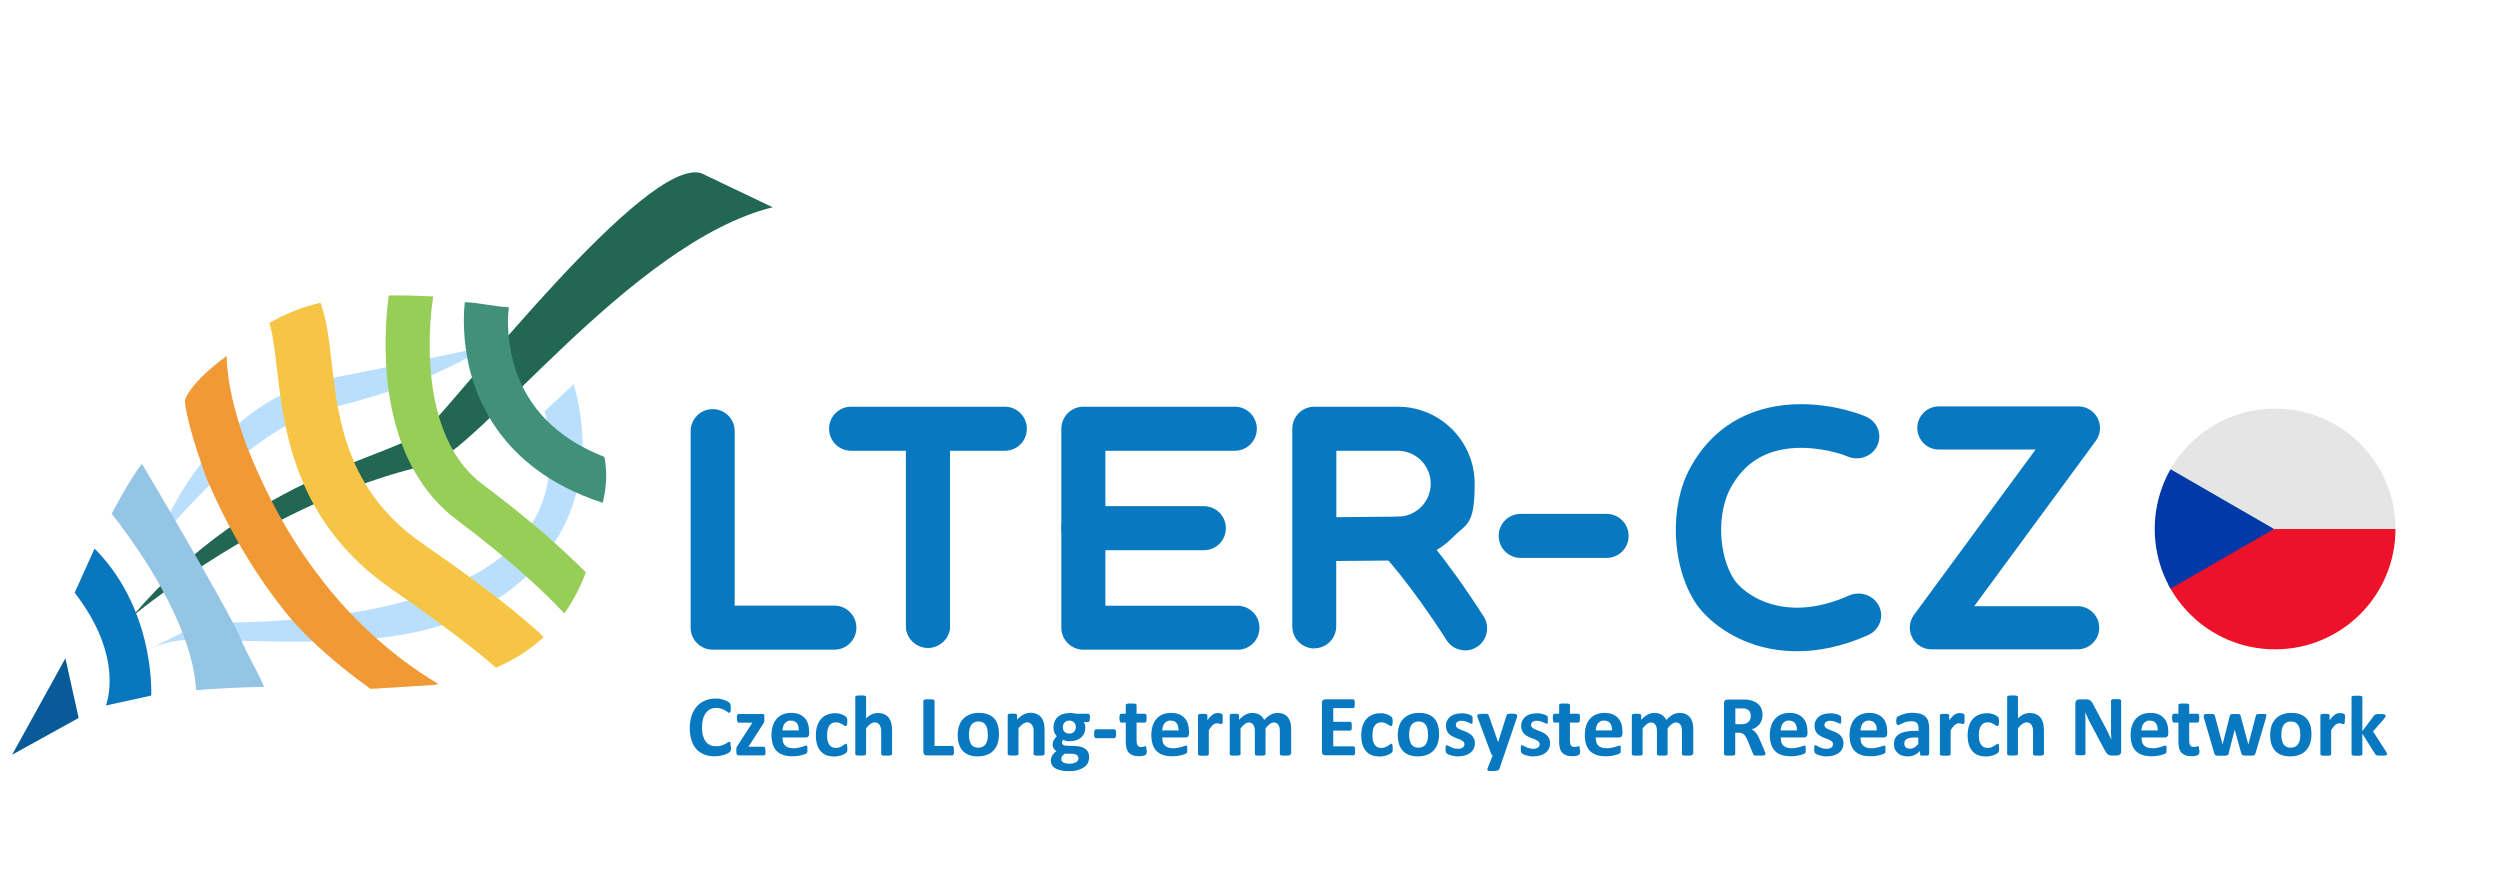<?xml version="1.0" encoding="UTF-8"?>
<svg id="Layer_1" data-name="Layer 1" xmlns="http://www.w3.org/2000/svg" version="1.1" xmlns:xlink="http://www.w3.org/1999/xlink" viewBox="0 0 2270 810">
  <defs>
    <style>
      .cls-1 {
        fill: #0879c0;
      }

      .cls-1, .cls-2, .cls-3, .cls-4, .cls-5, .cls-6, .cls-7, .cls-8, .cls-9, .cls-10, .cls-11, .cls-12, .cls-13, .cls-14 {
        stroke-width: 0px;
      }

      .cls-2 {
        fill: #f7c545;
      }

      .cls-3 {
        fill: none;
      }

      .cls-4 {
        fill: #0139a9;
      }

      .cls-4, .cls-5, .cls-10 {
        fill-rule: evenodd;
      }

      .cls-5 {
        fill: #ee112a;
      }

      .cls-6 {
        fill: #95c5e5;
      }

      .cls-7 {
        fill: #f19934;
      }

      .cls-8 {
        fill: #226654;
      }

      .cls-15 {
        clip-path: url(#clippath);
      }

      .cls-9 {
        fill: #40907a;
      }

      .cls-10 {
        fill: #e5e5e5;
      }

      .cls-11 {
        fill: #96ce58;
      }

      .cls-12 {
        fill: #095a98;
      }

      .cls-13 {
        fill: #0877bd;
      }

      .cls-14 {
        fill: #badffd;
      }
    </style>
    <clipPath id="clippath">
      <path class="cls-3" d="M2175.1,480.3c0,60.4-48.9,109.3-109.3,109.3s-109.3-48.9-109.3-109.3,48.9-109.3,109.3-109.3,109.3,48.9,109.3,109.3Z"/>
    </clipPath>
  </defs>
  <g>
    <path class="cls-1" d="M663.8,678.2v1.7c0,.5,0,.8-.2,1.2s-.2.6-.3.8-.3.5-.6.8-.8.7-1.7,1.2c-.8.5-1.8.9-3,1.3s-2.5.8-4.1,1.1c-1.5.3-3.2.4-5,.4-3.5,0-6.6-.5-9.4-1.6s-5.2-2.7-7.1-4.8-3.5-4.8-4.5-8-1.6-6.9-1.6-11.1.6-8.1,1.7-11.5c1.2-3.3,2.8-6.2,4.8-8.4,2.1-2.3,4.5-4,7.4-5.2s6.1-1.8,9.5-1.8,2.8,0,4.1.3,2.5.5,3.6.9,2.1.8,3,1.3,1.5.9,1.9,1.3c.3.3.6.7.7.9s.2.5.3.9c0,.4,0,.8.2,1.3s0,1.1,0,1.8v2c0,.5,0,1-.3,1.3s-.3.6-.5.7c-.2.2-.4.2-.6.2-.4,0-.9-.2-1.5-.7s-1.4-1-2.3-1.5c-1-.6-2.1-1.1-3.4-1.5-1.3-.5-2.9-.7-4.7-.7s-3.8.4-5.4,1.2-2.9,2-4,3.5-2,3.4-2.5,5.5-.9,4.6-.9,7.3.3,5.6.9,7.7,1.5,4,2.6,5.4,2.5,2.5,4.1,3.2,3.4,1,5.4,1,3.4-.2,4.7-.7c1.3-.4,2.5-.9,3.4-1.4s1.7-1,2.3-1.4,1.1-.6,1.4-.6.5,0,.6.2.3.3.4.6c0,.3.2.8.2,1.3v2.3l.4.3Z"/>
    <path class="cls-1" d="M695.1,681.8c0,.8,0,1.4,0,1.9,0,.5-.2,1-.3,1.3s-.3.5-.5.7-.4.2-.7.2h-22.8c-.7,0-1.2-.2-1.6-.7-.4-.5-.6-1.2-.6-2.3v-3.1c0-.4,0-.8.2-1.1s.3-.7.5-1.1c.2-.4.5-.8.8-1.2l13.1-20.2h-12.4c-.5,0-.9-.3-1.2-.9s-.5-1.6-.5-3v-1.9c0-.5.2-.9.3-1.2s.3-.5.5-.7.5-.2.7-.2h21.4c.4,0,.7,0,.9,0s.5.2.7.4.3.5.4.9c0,.4,0,.8,0,1.4v3.3c0,.4,0,.8-.2,1.2,0,.4-.2.7-.5,1.1s-.4.8-.7,1.2l-13,20.2h13.8c.2,0,.5,0,.7.2.2,0,.4.3.5.6s.2.7.3,1.2,0,1.2,0,1.9v-.2Z"/>
    <path class="cls-1" d="M734.8,666c0,1.2-.3,2.1-.8,2.7-.5.6-1.3.9-2.2.9h-21.3c0,1.5.2,2.8.5,4.1.3,1.2.9,2.2,1.7,3.1.8.8,1.8,1.5,3,1.9s2.7.7,4.4.7,3.2,0,4.5-.4,2.4-.5,3.4-.8,1.7-.6,2.4-.8c.6-.2,1.1-.4,1.5-.4s.4,0,.6,0c.2,0,.3.2.4.5,0,.2.2.6.2,1v3.1c0,.4,0,.8,0,1s0,.5-.2.7c0,.2-.2.4-.4.6s-.6.4-1.4.8c-.8.3-1.7.6-2.9.9-1.2.3-2.5.6-4,.8s-3.1.3-4.9.3c-3.1,0-5.8-.4-8.2-1.2-2.3-.8-4.3-2-5.9-3.6-1.6-1.6-2.7-3.6-3.5-6s-1.2-5.3-1.2-8.5.4-5.9,1.2-8.4,2-4.6,3.5-6.3,3.4-3.1,5.6-4,4.7-1.4,7.5-1.4,5.4.4,7.5,1.3,3.8,2.1,5.1,3.6,2.3,3.3,2.9,5.4c.6,2.1.9,4.4.9,6.8v1.5h.2ZM725.3,663.2c0-2.8-.5-5-1.7-6.5s-3-2.4-5.5-2.4-2.3.2-3.3.7c-.9.5-1.7,1.1-2.3,1.9-.6.8-1.1,1.7-1.4,2.8-.3,1.1-.5,2.2-.6,3.5h14.8Z"/>
    <path class="cls-1" d="M769.4,679v1.7c0,.5,0,.8-.2,1.2,0,.3,0,.6-.2.8,0,.2-.3.4-.6.8-.3.3-.8.7-1.6,1.1s-1.6.8-2.6,1.2c-1,.3-2,.6-3.2.8-1.1.2-2.3.3-3.5.3-2.7,0-5.1-.4-7.2-1.2-2.1-.8-3.8-2.1-5.2-3.7-1.4-1.6-2.5-3.6-3.2-6-.7-2.3-1.1-5-1.1-8.1s.4-6.5,1.3-9.1c.9-2.5,2.1-4.7,3.7-6.3,1.6-1.7,3.4-2.9,5.6-3.7,2.1-.8,4.5-1.2,7.1-1.2s2.1,0,3.1.3,2,.4,2.8.8c.9.3,1.7.7,2.3,1.1s1.2.7,1.5,1,.5.5.6.7.2.5.3.8,0,.7.2,1.2,0,1,0,1.7c0,1.5,0,2.6-.4,3.2s-.6.9-1,.9-.9-.2-1.4-.5c-.5-.4-1.1-.8-1.8-1.2s-1.5-.8-2.4-1.2-2.1-.5-3.4-.5c-2.6,0-4.5,1-5.9,3s-2,4.9-2,8.7.2,3.5.5,5,.8,2.6,1.5,3.6,1.5,1.7,2.5,2.2,2.2.7,3.5.7,2.5-.2,3.5-.6,1.8-.9,2.6-1.3c.7-.5,1.3-1,1.8-1.3.5-.4.9-.6,1.2-.6s.4,0,.6.2c.2,0,.3.4.4.7,0,.3.2.8.2,1.3v2.1-.6Z"/>
    <path class="cls-1" d="M809.9,684.6c0,.3,0,.5-.2.7s-.4.4-.8.5c-.4,0-.9.2-1.5.3h-4.8c-.6,0-1.1-.2-1.5-.3s-.6-.3-.8-.5-.2-.4-.2-.7v-20c0-1.7,0-3-.4-4s-.6-1.8-1.1-2.5-1.1-1.2-1.8-1.6c-.8-.4-1.6-.6-2.6-.6s-2.5.5-3.8,1.4-2.6,2.2-4,4v23.2c0,.3,0,.5-.2.7s-.4.4-.8.5c-.4,0-.9.2-1.5.3h-4.8c-.6,0-1.1-.2-1.5-.3s-.7-.3-.8-.5c-.2-.2-.2-.4-.2-.7v-51.5c0-.3,0-.5.2-.7s.4-.4.8-.5c.4,0,.9-.2,1.5-.3s1.4,0,2.4,0,1.8,0,2.4,0,1.1.2,1.5.3.7.3.8.5c.2.2.2.4.2.7v19.3c1.7-1.7,3.4-2.9,5.2-3.7s3.6-1.2,5.5-1.2,4.4.4,6,1.2,3,1.9,4,3.2c1,1.4,1.7,3,2.2,4.8.4,1.8.7,4,.7,6.6v21.4h-.1Z"/>
    <path class="cls-1" d="M866.2,681.6v2c0,.5-.2,1-.3,1.3s-.3.6-.5.8-.4.2-.7.2h-23.2c-.9,0-1.6-.2-2.2-.8-.6-.5-.9-1.3-.9-2.5v-46.1c0-.3,0-.5.2-.7s.5-.4.8-.5.9-.2,1.6-.3,1.5,0,2.5,0,1.9,0,2.5,0,1.2.2,1.6.3.7.3.8.5c.2.2.2.4.2.7v40.8h16c.3,0,.5,0,.7.2.2,0,.4.4.5.7s.2.8.3,1.3c0,.5,0,1.2,0,2h0Z"/>
    <path class="cls-1" d="M907.1,666.7c0,3-.4,5.7-1.2,8.2s-2,4.6-3.6,6.3c-1.6,1.8-3.6,3.2-6,4.1-2.4,1-5.2,1.5-8.4,1.5s-5.8-.4-8.1-1.3c-2.3-.9-4.2-2.1-5.7-3.8s-2.6-3.7-3.4-6.1c-.7-2.4-1.1-5.2-1.1-8.2s.4-5.7,1.2-8.2,2-4.6,3.6-6.3c1.6-1.8,3.6-3.1,6-4.1s5.2-1.5,8.4-1.5,5.8.4,8.2,1.3c2.3.8,4.2,2.1,5.7,3.7,1.5,1.7,2.6,3.7,3.3,6.1.7,2.4,1.1,5.2,1.1,8.3ZM896.9,667.1c0-1.7,0-3.3-.4-4.8-.3-1.5-.7-2.7-1.4-3.8s-1.5-1.9-2.6-2.5-2.5-.9-4.1-.9-2.7.3-3.8.8-2,1.3-2.7,2.3-1.2,2.3-1.6,3.7c-.3,1.5-.5,3.1-.5,5s0,3.3.4,4.8.8,2.7,1.4,3.8,1.5,1.9,2.6,2.5,2.5.9,4.1.9,2.8-.3,3.9-.8c1.1-.5,2-1.3,2.7-2.3s1.2-2.2,1.6-3.7c.3-1.4.5-3.1.5-5h-.1Z"/>
    <path class="cls-1" d="M948.3,684.6c0,.3,0,.5-.2.7s-.4.4-.8.5c-.4,0-.9.2-1.5.3h-4.8c-.6,0-1.1-.2-1.5-.3s-.6-.3-.8-.5-.2-.4-.2-.7v-20c0-1.7,0-3-.4-4s-.6-1.8-1.1-2.5-1.1-1.2-1.8-1.6c-.8-.4-1.6-.6-2.6-.6s-2.5.5-3.8,1.4-2.6,2.2-4,4v23.2c0,.3,0,.5-.2.7s-.4.4-.8.5c-.4,0-.9.2-1.5.3h-4.8c-.6,0-1.1-.2-1.5-.3s-.7-.3-.8-.5c-.2-.2-.2-.4-.2-.7v-35c0-.3,0-.5.2-.7,0-.2.4-.4.7-.5s.8-.2,1.3-.3h4.1c.6,0,1,.2,1.3.3s.5.3.7.5.2.4.2.7v4c1.9-2.1,3.9-3.7,5.9-4.7s4.1-1.6,6.2-1.6,4.4.4,6,1.2,3,1.8,4,3.2c1,1.3,1.7,2.9,2.2,4.7.4,1.8.7,4,.7,6.5v21.6h0l-.2.2Z"/>
    <path class="cls-1" d="M989.5,652c0,1.2,0,2.2-.4,2.8-.3.6-.6.9-1.1.9h-4.1c.6.6,1,1.3,1.2,2.1s.4,1.6.4,2.5c0,2-.3,3.8-1,5.4s-1.7,2.9-2.9,4c-1.3,1.1-2.8,1.9-4.6,2.5s-3.8.8-6,.8-2.2,0-3.2-.4c-1-.3-1.8-.6-2.3-1-.3.3-.6.8-.8,1.2s-.4,1-.4,1.6.3,1.4,1,1.9,1.6.8,2.8.8l8.5.3c2,0,3.8.4,5.3.8,1.5.5,2.9,1.2,3.9,2s1.9,1.9,2.4,3.2.8,2.6.8,4.2-.4,3.3-1.1,4.9-1.9,2.9-3.4,4-3.4,2-5.7,2.7-5,1-8,1-5.5-.2-7.6-.7-3.8-1.1-5.2-2c-1.3-.8-2.3-1.8-2.9-3s-.9-2.4-.9-3.8,0-1.7.3-2.5.5-1.5,1-2.2c.4-.7,1-1.4,1.6-2.1.6-.7,1.3-1.3,2.2-1.9-1.1-.6-2-1.4-2.6-2.5-.6-1-.9-2.2-.9-3.4s.3-3,1.1-4.2c.7-1.3,1.6-2.4,2.7-3.4-.9-.9-1.7-2-2.2-3.3s-.8-2.9-.8-4.8.4-3.9,1.1-5.5,1.7-3,3-4.1,2.8-2,4.6-2.5c1.8-.6,3.7-.9,5.9-.9s2.2,0,3.2.2c1,0,1.9.3,2.8.5h11.1c.4,0,.8.3,1.1.9.3.6.4,1.5.4,2.9h-.3ZM979.1,688.2c0-1.2-.5-2.1-1.4-2.7-.9-.6-2.2-1-3.9-1l-7-.2c-.7.5-1.2,1-1.6,1.4-.4.5-.7.9-1,1.3-.2.4-.4.8-.5,1.2,0,.4,0,.8,0,1.2,0,1.3.7,2.3,2,3s3.2,1,5.6,1,2.7-.2,3.8-.5,1.8-.7,2.5-1.2c.6-.5,1.1-1,1.3-1.7.3-.6.4-1.2.4-1.9h0ZM976.8,660.3c0-1.9-.5-3.3-1.6-4.4-1-1-2.5-1.6-4.4-1.6s-1.8.2-2.5.5-1.3.8-1.8,1.3-.8,1.2-1.1,2-.3,1.5-.3,2.3c0,1.8.5,3.2,1.6,4.2,1,1,2.5,1.5,4.3,1.5s1.9-.2,2.6-.5c.7-.3,1.3-.8,1.8-1.3s.8-1.2,1.1-1.9c.2-.7.4-1.5.4-2.3v.2Z"/>
    <path class="cls-1" d="M1013.4,666.2c0,1.5,0,2.6-.4,3.2s-.8.9-1.4.9h-16.3c-.7,0-1.1-.3-1.4-.9s-.4-1.7-.4-3.2,0-2.5.4-3.1.8-.9,1.4-.9h16.3c.3,0,.6,0,.8.2s.4.3.6.7.3.7.3,1.2v1.9h.1Z"/>
    <path class="cls-1" d="M1041.3,681.1c0,1.2,0,2-.2,2.7,0,.6-.3,1-.6,1.3-.2.2-.6.5-1,.7-.5.2-1,.4-1.6.5s-1.3.2-2,.3-1.4,0-2.2,0c-2,0-3.7-.2-5.1-.8s-2.6-1.3-3.6-2.3-1.6-2.3-2.1-3.9c-.4-1.6-.7-3.4-.7-5.6v-17.9h-4.2c-.5,0-.9-.3-1.1-.9s-.4-1.6-.4-3.1v-1.9c0-.5.2-.9.3-1.2s.3-.5.5-.7.4-.2.7-.2h4.2v-7.8c0-.3,0-.5.2-.7,0-.2.4-.4.8-.5.4,0,.9-.2,1.5-.3s1.4,0,2.4,0h2.4c.6,0,1.1.2,1.5.3s.6.3.8.5c.2.2.2.5.2.7v7.8h7.6c.3,0,.5,0,.7.2s.4.3.5.7c0,.3.2.7.3,1.2v1.9c0,1.4,0,2.5-.4,3.1s-.6.9-1.1.9h-7.6v16.4c0,1.9.3,3.3.9,4.3s1.7,1.4,3.2,1.4,1,0,1.4,0,.8-.2,1.1-.3c.3,0,.6-.2.8-.3s.4,0,.6,0,.3,0,.4,0c0,0,.2.3.3.5,0,.3.2.7.2,1.1s0,1.1,0,1.8h.3Z"/>
    <path class="cls-1" d="M1079.6,666c0,1.2-.3,2.1-.8,2.7-.5.6-1.3.9-2.2.9h-21.3c0,1.5.2,2.8.5,4.1s.9,2.2,1.7,3.1c.8.8,1.8,1.5,3,1.9s2.7.7,4.4.7,3.2,0,4.6-.4,2.4-.5,3.4-.8,1.7-.6,2.4-.8c.6-.2,1.1-.4,1.5-.4s.4,0,.6,0c.2,0,.3.2.4.5s.2.6.2,1v3.1c0,.4,0,.8,0,1s0,.5-.2.7c0,.2-.2.4-.4.6s-.6.4-1.4.8c-.8.3-1.7.6-2.9.9-1.2.3-2.5.6-4,.8s-3.1.3-4.9.3c-3.1,0-5.8-.4-8.2-1.2-2.3-.8-4.3-2-5.9-3.6s-2.7-3.6-3.5-6-1.2-5.3-1.2-8.5.4-5.9,1.2-8.4c.8-2.5,2-4.6,3.5-6.3s3.4-3.1,5.6-4,4.7-1.4,7.5-1.4,5.4.4,7.5,1.3,3.8,2.1,5.1,3.6c1.3,1.5,2.3,3.3,2.9,5.4.6,2.1.9,4.4.9,6.8v1.5h.1ZM1070.1,663.2c0-2.8-.5-5-1.7-6.5-1.2-1.6-3-2.4-5.5-2.4s-2.3.2-3.3.7c-.9.5-1.7,1.1-2.3,1.9-.6.8-1.1,1.7-1.4,2.8s-.5,2.2-.6,3.5h14.8Z"/>
    <path class="cls-1" d="M1110.2,652.8v2.3c0,.6,0,1.1-.2,1.4,0,.3-.2.6-.4.7s-.4.2-.7.2-.4,0-.7,0c-.3,0-.6-.2-.9-.3-.3,0-.7-.2-1.1-.3-.4,0-.8,0-1.3,0s-1.1,0-1.7.3-1.1.6-1.7,1-1.2,1.1-1.8,1.9-1.3,1.8-2.1,2.9v21.8c0,.3,0,.5-.2.7s-.4.4-.8.5-.9.2-1.5.3h-4.8c-.6,0-1.1-.2-1.5-.3s-.7-.3-.8-.5c-.2-.2-.2-.4-.2-.7v-35c0-.3,0-.5.2-.7,0-.2.4-.4.7-.5s.8-.2,1.3-.3h4.1c.6,0,1,.2,1.3.3s.5.3.7.5.2.4.2.7v4.3c.9-1.3,1.8-2.4,2.6-3.2.8-.8,1.6-1.5,2.3-2,.7-.5,1.5-.8,2.2-1s1.5-.3,2.2-.3h1.1c.4,0,.8,0,1.2.2.4,0,.8.2,1.1.3.3,0,.5.2.7.4,0,0,.2.3.3.4s0,.4.2.7c0,.3,0,.7,0,1.2v2.2h0Z"/>
    <path class="cls-1" d="M1171.9,684.6c0,.3,0,.5-.2.7s-.4.4-.8.5-.9.2-1.5.3h-4.8c-.6,0-1.1-.2-1.5-.3s-.6-.3-.8-.5-.2-.4-.2-.7v-20.7c0-1.2,0-2.2-.3-3.2-.2-1-.6-1.8-1-2.5s-1-1.2-1.7-1.6-1.5-.6-2.5-.6-2.4.5-3.6,1.4-2.5,2.2-3.9,4v23.2c0,.3,0,.5-.2.7s-.4.4-.8.5-.9.2-1.5.3h-4.7c-.6,0-1.1-.2-1.5-.3s-.7-.3-.8-.5c-.2-.2-.2-.4-.2-.7v-20.7c0-1.2,0-2.2-.3-3.2-.2-1-.6-1.8-1-2.5s-1-1.2-1.7-1.6-1.5-.6-2.5-.6-2.4.5-3.6,1.4-2.5,2.2-3.9,4v23.2c0,.3,0,.5-.2.7s-.4.4-.8.5-.9.2-1.5.3h-4.8c-.6,0-1.1-.2-1.5-.3s-.7-.3-.8-.5c-.2-.2-.2-.4-.2-.7v-35c0-.3,0-.5.2-.7,0-.2.4-.4.7-.5s.8-.2,1.3-.3h4.1c.6,0,1,.2,1.3.3s.5.3.7.5.2.4.2.7v4c1.9-2.1,3.9-3.7,5.8-4.7s3.9-1.6,6-1.6,2.7.2,3.9.5,2.2.7,3.1,1.3,1.7,1.2,2.3,2c.7.8,1.2,1.7,1.7,2.6,1-1.1,2.1-2.1,3.1-2.9s2-1.5,3-2,2-.9,2.9-1.1,2-.4,3-.4c2.3,0,4.3.4,5.9,1.2s2.9,1.8,3.9,3.2,1.7,2.9,2.1,4.7.6,3.7.6,5.7v22.4h-.5Z"/>
    <path class="cls-1" d="M1230.4,681.8v1.9c0,.5-.2.9-.3,1.2,0,.3-.3.5-.5.7-.2,0-.4.2-.7.2h-25.5c-.9,0-1.6-.2-2.2-.8-.6-.5-.9-1.3-.9-2.5v-44.2c0-1.2.3-2,.9-2.5s1.3-.8,2.2-.8h25.3c.2,0,.4,0,.6.2.2,0,.3.4.5.7s.2.7.3,1.2,0,1.2,0,1.9v1.9c0,.6-.2.9-.3,1.2,0,.3-.3.5-.5.7-.2,0-.4.2-.6.2h-18.1v12.4h15.3c.2,0,.4,0,.7.2.2,0,.4.4.5.7s.2.7.3,1.2v3.8c0,.5-.2.9-.3,1.2s-.3.5-.5.7-.4.2-.7.2h-15.3v14.3h18.3c.2,0,.4,0,.7.2.2,0,.4.4.5.7s.2.7.3,1.2v1.9h0Z"/>
    <path class="cls-1" d="M1264.6,679v1.7c0,.5,0,.8-.2,1.2,0,.3,0,.6-.2.8,0,.2-.3.4-.6.8-.3.3-.8.7-1.6,1.1s-1.6.8-2.6,1.2c-1,.3-2,.6-3.2.8s-2.3.3-3.5.3c-2.7,0-5.1-.4-7.2-1.2s-3.8-2.1-5.2-3.7c-1.4-1.6-2.5-3.6-3.2-6s-1.1-5-1.1-8.1.4-6.5,1.3-9.1c.9-2.5,2.1-4.7,3.7-6.3,1.6-1.7,3.4-2.9,5.6-3.7,2.1-.8,4.5-1.2,7.1-1.2s2.1,0,3.1.3,1.9.4,2.8.8c.9.3,1.7.7,2.3,1.1s1.2.7,1.5,1,.5.5.6.7.2.5.3.8,0,.7.2,1.2,0,1,0,1.7c0,1.5,0,2.6-.4,3.2s-.6.9-1,.9-.9-.2-1.4-.5c-.5-.4-1.1-.8-1.8-1.2-.7-.4-1.5-.8-2.4-1.2s-2.1-.5-3.4-.5c-2.6,0-4.5,1-5.9,3s-2,4.9-2,8.7.2,3.5.5,5,.8,2.6,1.5,3.6,1.5,1.7,2.5,2.2,2.2.7,3.5.7,2.5-.2,3.5-.6,1.8-.9,2.6-1.3c.7-.5,1.3-1,1.8-1.3.5-.4.9-.6,1.2-.6s.4,0,.6.2c.2,0,.3.4.4.7s.2.8.2,1.3v2.1-.6Z"/>
    <path class="cls-1" d="M1306.7,666.7c0,3-.4,5.7-1.2,8.2-.8,2.5-2,4.6-3.6,6.3-1.6,1.8-3.6,3.2-6,4.1-2.4,1-5.2,1.5-8.4,1.5s-5.8-.4-8.1-1.3c-2.3-.9-4.2-2.1-5.7-3.8s-2.6-3.7-3.4-6.1c-.7-2.4-1.1-5.2-1.1-8.2s.4-5.7,1.2-8.2c.8-2.5,2-4.6,3.6-6.3,1.6-1.8,3.6-3.1,6-4.1s5.2-1.5,8.4-1.5,5.8.4,8.2,1.3c2.3.8,4.2,2.1,5.7,3.7,1.5,1.7,2.6,3.7,3.3,6.1.7,2.4,1.1,5.2,1.1,8.3ZM1296.6,667.1c0-1.7,0-3.3-.4-4.8s-.7-2.7-1.4-3.8-1.5-1.9-2.6-2.5-2.4-.9-4.1-.9-2.7.3-3.8.8c-1.1.5-2,1.3-2.7,2.3s-1.2,2.3-1.6,3.7c-.3,1.5-.5,3.1-.5,5s0,3.3.4,4.8.8,2.7,1.4,3.8,1.5,1.9,2.6,2.5,2.5.9,4.1.9,2.8-.3,3.9-.8,2-1.3,2.7-2.3,1.2-2.2,1.6-3.7c.3-1.4.5-3.1.5-5h0Z"/>
    <path class="cls-1" d="M1339.2,674.7c0,2-.4,3.7-1.1,5.2-.8,1.5-1.8,2.8-3.2,3.8-1.4,1-3,1.8-4.8,2.3-1.9.5-3.9.8-6,.8s-2.6,0-3.7-.3c-1.2-.2-2.2-.4-3.2-.7-.9-.3-1.7-.6-2.3-.9s-1.1-.6-1.4-.9-.5-.7-.7-1.3-.2-1.5-.2-2.6v-1.8c0-.5,0-.8.2-1.1,0-.3.2-.5.4-.5s.3,0,.6,0,.7.2,1.3.5,1.3.7,2.1,1.1,1.8.8,2.9,1.1,2.4.5,3.8.5,1.7,0,2.4-.3,1.3-.4,1.8-.8.9-.8,1.2-1.3.4-1.1.4-1.8-.2-1.5-.7-2c-.5-.6-1.1-1-1.9-1.5s-1.7-.8-2.7-1.2-2-.8-3.1-1.2-2.1-1-3.1-1.5c-1-.6-1.9-1.3-2.7-2.1-.8-.8-1.4-1.8-1.9-3s-.7-2.6-.7-4.2.3-3.2,1-4.6c.7-1.4,1.6-2.6,2.8-3.6,1.2-1,2.7-1.8,4.5-2.3s3.7-.8,5.9-.8,2.2,0,3.2.2,2,.3,2.8.6,1.5.5,2.1.8,1,.5,1.2.7.4.4.5.6c0,.2.2.4.2.7s0,.6,0,1v3.2c0,.5,0,.8-.2,1.1,0,.3-.2.4-.4.5-.2,0-.3,0-.6,0s-.6,0-1.1-.4c-.5-.3-1.1-.6-1.9-.9-.8-.3-1.6-.6-2.6-.9s-2.1-.4-3.3-.4-1.7,0-2.3.3-1.2.5-1.6.8-.7.7-.9,1.2-.3,1-.3,1.5c0,.8.2,1.5.7,2s1.2,1,2,1.5c.8.4,1.7.8,2.8,1.2s2.1.8,3.1,1.2c1.1.4,2.1.9,3.1,1.5s1.9,1.3,2.8,2.1c.8.8,1.5,1.8,2,3,.6,1.1.8,2.5.8,4.1v-.2Z"/>
    <path class="cls-1" d="M1365.6,685.9l-4.2,12.4c-.2.7-.9,1.1-1.9,1.4-1.1.3-2.6.4-4.6.4s-1.9,0-2.5,0-1.1-.2-1.4-.5-.5-.5-.5-.8,0-.7.2-1.1l4.7-11.7c-.3-.2-.7-.4-.9-.7-.3-.3-.5-.7-.6-1l-12-32.2c-.3-.9-.5-1.6-.5-2.1s.2-.9.5-1.1c.3-.3.8-.5,1.6-.6.8,0,1.7-.2,3-.2h2.7c.7,0,1.2,0,1.5.3.4.2.6.4.8.7.2.3.4.8.6,1.4l8.2,23.4h0l7.5-23.9c.2-.7.4-1.1.6-1.3s.7-.4,1.2-.5,1.6-.2,3-.2,2.1,0,2.8.2c.7,0,1.3.3,1.7.6.3.3.5.7.5,1.2s0,1-.3,1.7l-11.7,34.3h0Z"/>
    <path class="cls-1" d="M1407.5,674.7c0,2-.4,3.7-1.1,5.2-.8,1.5-1.8,2.8-3.2,3.8-1.4,1-3,1.8-4.8,2.3-1.9.5-3.9.8-6,.8s-2.6,0-3.7-.3c-1.2-.2-2.2-.4-3.2-.7-.9-.3-1.7-.6-2.3-.9s-1.1-.6-1.4-.9-.5-.7-.7-1.3-.2-1.5-.2-2.6v-1.8c0-.5,0-.8.2-1.1,0-.3.2-.5.4-.5s.3,0,.6,0,.7.2,1.3.5,1.3.7,2.1,1.1,1.8.8,2.9,1.1,2.4.5,3.8.5,1.7,0,2.4-.3,1.3-.4,1.8-.8.9-.8,1.2-1.3.4-1.1.4-1.8-.2-1.5-.7-2c-.5-.6-1.1-1-1.9-1.5s-1.7-.8-2.7-1.2-2-.8-3.1-1.2-2.1-1-3.1-1.5c-1-.6-1.9-1.3-2.7-2.1-.8-.8-1.4-1.8-1.9-3s-.7-2.6-.7-4.2.3-3.2,1-4.6c.7-1.4,1.6-2.6,2.8-3.6,1.2-1,2.7-1.8,4.5-2.3s3.7-.8,5.9-.8,2.2,0,3.2.2,2,.3,2.8.6,1.5.5,2.1.8,1,.5,1.2.7.4.4.5.6c0,.2.2.4.2.7s0,.6,0,1v3.2c0,.5,0,.8-.2,1.1,0,.3-.2.4-.4.5-.2,0-.3,0-.6,0s-.6,0-1.1-.4c-.5-.3-1.1-.6-1.9-.9-.8-.3-1.6-.6-2.6-.9s-2.1-.4-3.3-.4-1.7,0-2.3.3-1.2.5-1.6.8-.7.7-.9,1.2-.3,1-.3,1.5c0,.8.2,1.5.7,2s1.2,1,2,1.5c.8.4,1.7.8,2.8,1.2s2.1.8,3.1,1.2c1.1.4,2.1.9,3.1,1.5s1.9,1.3,2.8,2.1c.8.8,1.5,1.8,2,3,.5,1.1.8,2.5.8,4.1v-.2Z"/>
    <path class="cls-1" d="M1434.8,681.1c0,1.2,0,2-.2,2.7,0,.6-.3,1-.6,1.3-.2.2-.6.5-1,.7-.5.2-1,.4-1.6.5s-1.3.2-2,.3-1.4,0-2.2,0c-2,0-3.7-.2-5.1-.8s-2.6-1.3-3.6-2.3-1.6-2.3-2.1-3.9c-.4-1.6-.7-3.4-.7-5.6v-17.9h-4.2c-.5,0-.9-.3-1.1-.9s-.4-1.6-.4-3.1v-1.9c0-.5.2-.9.3-1.2,0-.3.3-.5.5-.7s.4-.2.7-.2h4.2v-7.8c0-.3,0-.5.2-.7,0-.2.4-.4.8-.5s.9-.2,1.5-.3,1.4,0,2.4,0h2.4c.6,0,1.1.2,1.5.3s.6.3.8.5c.2.2.2.5.2.7v7.8h7.6c.3,0,.5,0,.7.2s.4.3.5.7c0,.3.2.7.3,1.2v1.9c0,1.4,0,2.5-.4,3.1s-.6.9-1.1.9h-7.6v16.4c0,1.9.3,3.3.9,4.3s1.7,1.4,3.2,1.4,1,0,1.4,0,.8-.2,1.1-.3c.3,0,.6-.2.8-.3s.4,0,.6,0,.3,0,.4,0c0,0,.2.3.3.5,0,.3.2.7.2,1.1s0,1.1,0,1.8h.3Z"/>
    <path class="cls-1" d="M1473.2,666c0,1.2-.3,2.1-.8,2.7-.5.6-1.3.9-2.2.9h-21.3c0,1.5.2,2.8.5,4.1s.9,2.2,1.7,3.1c.8.8,1.8,1.5,3,1.9s2.7.7,4.4.7,3.2,0,4.6-.4,2.4-.5,3.4-.8,1.7-.6,2.4-.8c.6-.2,1.1-.4,1.5-.4s.4,0,.6,0c.2,0,.3.2.4.5s.2.6.2,1v3.1c0,.4,0,.8,0,1s0,.5-.2.7c0,.2-.2.4-.4.6s-.6.4-1.4.8c-.8.3-1.7.6-2.9.9-1.2.3-2.5.6-4,.8s-3.1.3-4.9.3c-3.1,0-5.8-.4-8.2-1.2-2.3-.8-4.3-2-5.9-3.6s-2.7-3.6-3.5-6-1.2-5.3-1.2-8.5.4-5.9,1.2-8.4c.8-2.5,2-4.6,3.5-6.3s3.4-3.1,5.6-4,4.7-1.4,7.5-1.4,5.4.4,7.5,1.3,3.8,2.1,5.1,3.6c1.3,1.5,2.3,3.3,2.9,5.4.6,2.1.9,4.4.9,6.8v1.5h.1ZM1463.7,663.2c0-2.8-.5-5-1.7-6.5-1.2-1.6-3-2.4-5.5-2.4s-2.3.2-3.3.7c-.9.5-1.7,1.1-2.3,1.9-.6.8-1.1,1.7-1.4,2.8s-.5,2.2-.6,3.5h14.8Z"/>
    <path class="cls-1" d="M1537,684.6c0,.3,0,.5-.2.7s-.4.4-.8.5-.9.2-1.5.3h-4.8c-.6,0-1.1-.2-1.5-.3s-.6-.3-.8-.5-.2-.4-.2-.7v-20.7c0-1.2,0-2.2-.3-3.2-.2-1-.6-1.8-1-2.5s-1-1.2-1.7-1.6-1.5-.6-2.5-.6-2.4.5-3.6,1.4-2.5,2.2-3.9,4v23.2c0,.3,0,.5-.2.7s-.4.4-.8.5-.9.2-1.5.3h-4.7c-.6,0-1.1-.2-1.5-.3s-.7-.3-.8-.5c-.2-.2-.2-.4-.2-.7v-20.7c0-1.2,0-2.2-.3-3.2-.2-1-.6-1.8-1-2.5s-1-1.2-1.7-1.6-1.5-.6-2.5-.6-2.4.5-3.6,1.4-2.5,2.2-3.9,4v23.2c0,.3,0,.5-.2.7s-.4.4-.8.5-.9.2-1.5.3h-4.8c-.6,0-1.1-.2-1.5-.3s-.7-.3-.8-.5c-.2-.2-.2-.4-.2-.7v-35c0-.3,0-.5.2-.7,0-.2.4-.4.7-.5s.8-.2,1.3-.3h4.1c.6,0,1,.2,1.3.3s.5.3.7.5.2.4.2.7v4c1.9-2.1,3.9-3.7,5.8-4.7s3.9-1.6,6-1.6,2.7.2,3.9.5,2.2.7,3.1,1.3,1.7,1.2,2.3,2c.7.8,1.2,1.7,1.7,2.6,1-1.1,2.1-2.1,3.1-2.9s2-1.5,3-2,2-.9,2.9-1.1,2-.4,3-.4c2.3,0,4.3.4,5.9,1.2s2.9,1.8,3.9,3.2,1.7,2.9,2.1,4.7.6,3.7.6,5.7v22.4h-.5Z"/>
    <path class="cls-1" d="M1603,684.6c0,.3,0,.5-.2.7,0,.2-.3.4-.8.5-.4,0-1,.2-1.7.3h-5.7c-.7,0-1.2-.2-1.6-.3s-.7-.3-.8-.5c-.2-.2-.3-.5-.4-.8l-4.6-11.3c-.6-1.3-1.1-2.4-1.6-3.4s-1.1-1.8-1.7-2.5-1.4-1.2-2.2-1.5c-.8-.3-1.8-.5-2.9-.5h-3.2v19.3c0,.3,0,.5-.2.7s-.4.4-.8.5-.9.2-1.6.3c-.7,0-1.5,0-2.5,0s-1.8,0-2.5,0-1.2-.2-1.6-.3-.7-.3-.8-.5c-.2-.2-.2-.4-.2-.7v-46.1c0-1.2.3-2,.9-2.5s1.3-.8,2.2-.8h16.4c.9,0,1.7,0,2.3.2,2,.3,3.9.8,5.5,1.5s3,1.6,4.2,2.8c1.1,1.1,2,2.5,2.6,4s.9,3.3.9,5.3-.2,3.2-.7,4.7-1.1,2.7-1.9,3.7-1.9,2-3.1,2.9-2.6,1.5-4.2,2c.8.4,1.5.8,2.1,1.3s1.3,1.2,1.9,1.9c.6.8,1.1,1.6,1.7,2.5.5,1,1,2,1.5,3.2l4.3,10c.4,1,.7,1.7.8,2.2,0,.4.2.8.2,1.1h0ZM1589.7,650.1c0-1.7-.4-3.1-1.1-4.2-.8-1.2-2-2-3.7-2.4-.5,0-1.1-.2-1.8-.3-.7,0-1.6,0-2.8,0h-4.6v14.4h5.2c1.5,0,2.7-.2,3.8-.5,1.1-.3,2-.8,2.7-1.5s1.3-1.4,1.7-2.3c.4-.9.6-1.9.6-3h0Z"/>
    <path class="cls-1" d="M1641.2,666c0,1.2-.3,2.1-.8,2.7-.5.6-1.3.9-2.2.9h-21.3c0,1.5.2,2.8.5,4.1s.9,2.2,1.7,3.1c.8.8,1.8,1.5,3,1.9s2.7.7,4.4.7,3.2,0,4.6-.4,2.4-.5,3.4-.8,1.7-.6,2.4-.8c.6-.2,1.1-.4,1.5-.4s.4,0,.6,0c.2,0,.3.2.4.5s.2.6.2,1v3.1c0,.4,0,.8,0,1s0,.5-.2.7c0,.2-.2.4-.4.6s-.6.4-1.4.8c-.8.3-1.7.6-2.9.9-1.2.3-2.5.6-4,.8s-3.1.3-4.9.3c-3.1,0-5.8-.4-8.2-1.2-2.3-.8-4.3-2-5.9-3.6s-2.7-3.6-3.5-6-1.2-5.3-1.2-8.5.4-5.9,1.2-8.4c.8-2.5,2-4.6,3.5-6.3s3.4-3.1,5.6-4,4.7-1.4,7.5-1.4,5.4.4,7.5,1.3,3.8,2.1,5.1,3.6c1.3,1.5,2.3,3.3,2.9,5.4.6,2.1.9,4.4.9,6.8v1.5h.1ZM1631.6,663.2c0-2.8-.5-5-1.7-6.5-1.2-1.6-3-2.4-5.5-2.4s-2.3.2-3.3.7c-.9.5-1.7,1.1-2.3,1.9-.6.8-1.1,1.7-1.4,2.8s-.5,2.2-.6,3.5h14.8Z"/>
    <path class="cls-1" d="M1673.9,674.7c0,2-.4,3.7-1.1,5.2-.8,1.5-1.8,2.8-3.2,3.8-1.4,1-3,1.8-4.8,2.3-1.9.5-3.9.8-6,.8s-2.6,0-3.7-.3c-1.2-.2-2.2-.4-3.2-.7-.9-.3-1.7-.6-2.3-.9s-1.1-.6-1.4-.9-.5-.7-.7-1.3-.2-1.5-.2-2.6v-1.8c0-.5,0-.8.2-1.1,0-.3.2-.5.4-.5s.3,0,.6,0,.7.2,1.3.5,1.3.7,2.1,1.1,1.8.8,2.9,1.1,2.4.5,3.8.5,1.7,0,2.4-.3,1.3-.4,1.8-.8.9-.8,1.2-1.3.4-1.1.4-1.8-.2-1.5-.7-2c-.5-.6-1.1-1-1.9-1.5s-1.7-.8-2.7-1.2-2-.8-3.1-1.2-2.1-1-3.1-1.5c-1-.6-1.9-1.3-2.7-2.1-.8-.8-1.4-1.8-1.9-3s-.7-2.6-.7-4.2.3-3.2,1-4.6c.7-1.4,1.6-2.6,2.8-3.6,1.2-1,2.7-1.8,4.5-2.3s3.7-.8,5.9-.8,2.2,0,3.2.2,2,.3,2.8.6,1.5.5,2.1.8,1,.5,1.2.7.4.4.5.6c0,.2.2.4.2.7s0,.6,0,1v3.2c0,.5,0,.8-.2,1.1,0,.3-.2.4-.4.5-.2,0-.3,0-.6,0s-.6,0-1.1-.4c-.5-.3-1.1-.6-1.9-.9-.8-.3-1.6-.6-2.6-.9s-2.1-.4-3.3-.4-1.7,0-2.3.3-1.2.5-1.6.8-.7.7-.9,1.2-.3,1-.3,1.5c0,.8.2,1.5.7,2s1.2,1,2,1.5c.8.4,1.7.8,2.8,1.2s2.1.8,3.1,1.2c1.1.4,2.1.9,3.1,1.5s1.9,1.3,2.8,2.1c.8.8,1.5,1.8,2,3,.5,1.1.8,2.5.8,4.1v-.2Z"/>
    <path class="cls-1" d="M1713.6,666c0,1.2-.3,2.1-.8,2.7-.5.6-1.3.9-2.2.9h-21.3c0,1.5.2,2.8.5,4.1s.9,2.2,1.7,3.1c.8.8,1.8,1.5,3,1.9s2.7.7,4.4.7,3.2,0,4.6-.4,2.4-.5,3.4-.8,1.7-.6,2.4-.8c.6-.2,1.1-.4,1.5-.4s.4,0,.6,0c.2,0,.3.2.4.5s.2.6.2,1v3.1c0,.4,0,.8,0,1s0,.5-.2.7c0,.2-.2.4-.4.6s-.6.4-1.4.8c-.8.3-1.7.6-2.9.9-1.2.3-2.5.6-4,.8s-3.1.3-4.9.3c-3.1,0-5.8-.4-8.2-1.2-2.3-.8-4.3-2-5.9-3.6s-2.7-3.6-3.5-6-1.2-5.3-1.2-8.5.4-5.9,1.2-8.4c.8-2.5,2-4.6,3.5-6.3s3.4-3.1,5.6-4,4.7-1.4,7.5-1.4,5.4.4,7.5,1.3,3.8,2.1,5.1,3.6c1.3,1.5,2.3,3.3,2.9,5.4.6,2.1.9,4.4.9,6.8v1.5h.1ZM1704.1,663.2c0-2.8-.5-5-1.7-6.5-1.2-1.6-3-2.4-5.5-2.4s-2.3.2-3.3.7c-.9.5-1.7,1.1-2.3,1.9-.6.8-1.1,1.7-1.4,2.8s-.5,2.2-.6,3.5h14.8Z"/>
    <path class="cls-1" d="M1751.5,684.7c0,.4,0,.7-.4.9s-.7.4-1.2.5c-.6,0-1.4,0-2.5,0s-2,0-2.6,0c-.5,0-.9-.2-1.1-.5s-.3-.5-.3-.9v-2.8c-1.4,1.5-3.1,2.7-4.9,3.6-1.8.9-3.9,1.3-6.1,1.3s-3.6-.2-5.1-.7c-1.6-.5-2.9-1.2-4-2.2s-2-2.1-2.7-3.5-.9-3.1-.9-4.9.4-3.8,1.2-5.3c.8-1.5,2-2.7,3.6-3.7s3.6-1.7,5.9-2.2,5.1-.7,8.2-.7h3.4v-2.1c0-1.1,0-2.1-.3-2.9s-.6-1.5-1.1-2.1-1.2-1-2-1.2c-.8-.3-1.9-.4-3.2-.4s-3.1.2-4.4.5-2.4.8-3.4,1.2c-1,.5-1.8.8-2.5,1.2s-1.2.5-1.6.5-.5,0-.8-.3-.4-.4-.6-.8-.2-.8-.3-1.2c0-.5,0-1,0-1.7s0-1.5.2-1.9c0-.5.4-.9.7-1.3.4-.4,1-.8,1.9-1.2.9-.5,2-.9,3.2-1.3,1.2-.4,2.6-.7,4-1,1.4-.2,2.9-.4,4.5-.4,2.7,0,5.1.3,7,.8s3.6,1.4,4.8,2.5,2.2,2.5,2.7,4.3.9,3.8.9,6.2v23.5h0v.2ZM1741.8,669.7h-3.8c-1.6,0-2.9,0-4.1.3-1.1.2-2,.6-2.7,1.1s-1.2,1-1.6,1.7c-.3.7-.5,1.4-.5,2.3,0,1.5.5,2.6,1.4,3.5s2.2,1.2,3.9,1.2,2.7-.3,3.8-1.1c1.2-.7,2.3-1.7,3.6-3.1v-6h0Z"/>
    <path class="cls-1" d="M1783.8,652.8v2.3c0,.6,0,1.1-.2,1.4,0,.3-.2.6-.4.7s-.4.2-.7.2-.4,0-.7,0c-.3,0-.6-.2-.9-.3-.3,0-.7-.2-1.1-.3-.4,0-.8,0-1.3,0s-1.1,0-1.7.3-1.1.6-1.7,1-1.2,1.1-1.8,1.9-1.3,1.8-2.1,2.9v21.8c0,.3,0,.5-.2.7s-.4.4-.8.5-.9.2-1.5.3h-4.8c-.6,0-1.1-.2-1.5-.3s-.7-.3-.8-.5c-.2-.2-.2-.4-.2-.7v-35c0-.3,0-.5.2-.7,0-.2.4-.4.7-.5s.8-.2,1.3-.3h4.1c.6,0,1,.2,1.3.3s.5.3.7.5.2.4.2.7v4.3c.9-1.3,1.8-2.4,2.6-3.2.8-.8,1.6-1.5,2.3-2,.7-.5,1.5-.8,2.2-1s1.5-.3,2.2-.3h1.1c.4,0,.8,0,1.2.2.4,0,.8.2,1.1.3.3,0,.5.2.7.4,0,0,.2.3.3.4s0,.4.2.7c0,.3,0,.7,0,1.2v2.2h0Z"/>
    <path class="cls-1" d="M1815.2,679v1.7c0,.5,0,.8-.2,1.2,0,.3,0,.6-.2.8,0,.2-.3.4-.6.8-.3.3-.8.7-1.6,1.1s-1.6.8-2.6,1.2c-1,.3-2,.6-3.2.8s-2.3.3-3.5.3c-2.7,0-5.1-.4-7.2-1.2s-3.8-2.1-5.2-3.7c-1.4-1.6-2.5-3.6-3.2-6s-1.1-5-1.1-8.1.4-6.5,1.3-9.1c.9-2.5,2.1-4.7,3.7-6.3,1.6-1.7,3.4-2.9,5.6-3.7,2.1-.8,4.5-1.2,7.1-1.2s2.1,0,3.1.3,1.9.4,2.8.8c.9.3,1.7.7,2.3,1.1s1.2.7,1.5,1,.5.5.6.7.2.5.3.8,0,.7.2,1.2,0,1,0,1.7c0,1.5,0,2.6-.4,3.2s-.6.9-1,.9-.9-.2-1.4-.5c-.5-.4-1.1-.8-1.8-1.2-.7-.4-1.5-.8-2.4-1.2s-2.1-.5-3.4-.5c-2.6,0-4.5,1-5.9,3s-2,4.9-2,8.7.2,3.5.5,5,.8,2.6,1.5,3.6,1.5,1.7,2.5,2.2,2.2.7,3.5.7,2.5-.2,3.5-.6,1.8-.9,2.6-1.3c.7-.5,1.3-1,1.8-1.3.5-.4.9-.6,1.2-.6s.4,0,.6.2c.2,0,.3.4.4.7s.2.8.2,1.3v2.1-.6Z"/>
    <path class="cls-1" d="M1855.8,684.6c0,.3,0,.5-.2.7s-.4.4-.8.5-.9.2-1.5.3h-4.8c-.6,0-1.1-.2-1.5-.3s-.6-.3-.8-.5c-.2-.2-.2-.4-.2-.7v-20c0-1.7,0-3-.4-4s-.6-1.8-1.1-2.5-1.1-1.2-1.8-1.6c-.8-.4-1.6-.6-2.6-.6s-2.5.5-3.8,1.4-2.6,2.2-4,4v23.2c0,.3,0,.5-.2.7s-.4.4-.8.5-.9.2-1.5.3h-4.8c-.6,0-1.1-.2-1.5-.3s-.7-.3-.8-.5c-.2-.2-.2-.4-.2-.7v-51.5c0-.3,0-.5.2-.7s.4-.4.8-.5.9-.2,1.5-.3,1.4,0,2.4,0,1.8,0,2.4,0,1.1.2,1.5.3.7.3.8.5c.2.2.2.4.2.7v19.3c1.7-1.7,3.4-2.9,5.2-3.7,1.8-.8,3.6-1.2,5.5-1.2s4.4.4,6,1.2,2.9,1.9,4,3.2c1,1.4,1.7,3,2.2,4.8.4,1.8.7,4,.7,6.6v21.4h0Z"/>
    <path class="cls-1" d="M1926,682.3c0,.6,0,1.1-.3,1.6-.2.5-.5.9-.8,1.2s-.8.5-1.2.7c-.5,0-1,.2-1.5.2h-4.4c-.9,0-1.7,0-2.4-.3-.7-.2-1.3-.5-1.8-1-.6-.5-1.1-1.1-1.6-2-.5-.8-1.1-1.9-1.8-3.2l-12.6-23.7c-.7-1.4-1.5-2.9-2.2-4.6-.8-1.6-1.4-3.2-2-4.8h0c0,1.9.2,3.8.2,5.6v32.3c0,.3,0,.5-.2.7,0,.2-.4.4-.7.5s-.8.2-1.4.3c-.6,0-1.4,0-2.3,0s-1.7,0-2.3,0-1.1-.2-1.4-.3-.6-.3-.7-.5-.2-.4-.2-.7v-45.6c0-1.2.4-2.2,1.1-2.8s1.6-.9,2.7-.9h5.5c1,0,1.8,0,2.5.2s1.3.5,1.8.8c.5.4,1,.9,1.5,1.6s.9,1.5,1.4,2.6l9.9,18.5c.6,1.1,1.1,2.2,1.7,3.3s1.1,2.2,1.6,3.2c.5,1.1,1,2.2,1.5,3.2s1,2.1,1.4,3.1h0c0-1.8,0-3.7-.2-5.7v-29.5c0-.3,0-.5.2-.7s.4-.4.8-.5c.4-.2.8-.3,1.4-.3h4.5c.6,0,1.1.2,1.4.3.3.2.6.3.7.5s.2.5.2.7v45.6h0v.4Z"/>
    <path class="cls-1" d="M1968.8,666c0,1.2-.3,2.1-.8,2.7-.5.6-1.3.9-2.2.9h-21.3c0,1.5.2,2.8.5,4.1s.9,2.2,1.7,3.1c.8.8,1.8,1.5,3,1.9s2.7.7,4.4.7,3.2,0,4.6-.4,2.4-.5,3.4-.8,1.7-.6,2.4-.8c.6-.2,1.1-.4,1.5-.4s.4,0,.6,0c.2,0,.3.2.4.5s.2.6.2,1v3.1c0,.4,0,.8,0,1s0,.5-.2.7c0,.2-.2.4-.4.6s-.6.4-1.4.8c-.8.3-1.7.6-2.9.9-1.2.3-2.5.6-4,.8s-3.1.3-4.9.3c-3.1,0-5.8-.4-8.2-1.2-2.3-.8-4.3-2-5.9-3.6s-2.7-3.6-3.5-6-1.2-5.3-1.2-8.5.4-5.9,1.2-8.4c.8-2.5,2-4.6,3.5-6.3s3.4-3.1,5.6-4,4.7-1.4,7.5-1.4,5.4.4,7.5,1.3,3.8,2.1,5.1,3.6c1.3,1.5,2.3,3.3,2.9,5.4.6,2.1.9,4.4.9,6.8v1.5h.1ZM1959.2,663.2c0-2.8-.5-5-1.7-6.5-1.2-1.6-3-2.4-5.5-2.4s-2.3.2-3.3.7c-.9.5-1.7,1.1-2.3,1.9-.6.8-1.1,1.7-1.4,2.8s-.5,2.2-.6,3.5h14.8Z"/>
    <path class="cls-1" d="M1997.1,681.1c0,1.2,0,2-.2,2.7,0,.6-.3,1-.6,1.3-.2.2-.6.5-1,.7-.5.2-1,.4-1.6.5s-1.3.2-2,.3-1.4,0-2.2,0c-2,0-3.7-.2-5.1-.8s-2.6-1.3-3.6-2.3-1.6-2.3-2.1-3.9c-.4-1.6-.7-3.4-.7-5.6v-17.9h-4.2c-.5,0-.9-.3-1.1-.9s-.4-1.6-.4-3.1v-1.9c0-.5.2-.9.3-1.2,0-.3.3-.5.5-.7s.4-.2.7-.2h4.2v-7.8c0-.3,0-.5.2-.7,0-.2.4-.4.8-.5s.9-.2,1.5-.3,1.4,0,2.4,0h2.4c.6,0,1.1.2,1.5.3s.6.3.8.5c.2.2.2.5.2.7v7.8h7.6c.3,0,.5,0,.7.2s.4.3.5.7c0,.3.2.7.3,1.2v1.9c0,1.4,0,2.5-.4,3.1s-.6.9-1.1.9h-7.6v16.4c0,1.9.3,3.3.9,4.3s1.7,1.4,3.2,1.4,1,0,1.4,0,.8-.2,1.1-.3c.3,0,.6-.2.8-.3s.4,0,.6,0,.3,0,.4,0c0,0,.2.3.3.5,0,.3.2.7.2,1.1s0,1.1,0,1.8h.3Z"/>
    <path class="cls-1" d="M2057.8,649.5c0,.3,0,.6-.1,1.1s-.2,1-.4,1.8l-9.3,31.6c0,.5-.3.8-.5,1.1s-.5.5-1,.7c-.4.2-1.1.3-1.8.3h-6.2c-.8,0-1.4-.2-1.9-.3-.5-.2-.8-.4-1-.7s-.4-.6-.5-1l-5.9-21.2v-.3l-.2.3-5.4,21.2c0,.5-.2.8-.4,1.1-.2.3-.5.5-1,.7s-1.1.3-1.9.3h-6.3c-.8,0-1.4-.2-1.9-.3-.5-.2-.8-.4-1-.7s-.4-.6-.5-1l-9.2-31.6c-.2-.8-.4-1.3-.4-1.8v-1.1c0-.3,0-.5.2-.7,0-.2.4-.3.8-.5s.9-.2,1.5-.2h5c.7,0,1.2,0,1.5.3s.6.3.8.5c0,.2.2.5.3.8l6.9,25.7v.5l.2-.5,6.5-25.7c0-.3.2-.6.4-.8s.4-.4.8-.5.8-.2,1.4-.3h4.7c.6,0,1.1.2,1.4.3s.6.3.7.5.2.4.3.7l7,25.9v.4c0,0,.2-.5.2-.5l6.7-25.7c0-.3.2-.6.3-.8.2-.2.4-.4.8-.5.4,0,.9-.2,1.5-.3h4.8c.6,0,1.1,0,1.4.2.4,0,.6.3.7.5.2.2.2.4.2.7l-.2-.2Z"/>
    <path class="cls-1" d="M2098.8,666.7c0,3-.4,5.7-1.2,8.2s-2,4.6-3.6,6.3c-1.6,1.8-3.6,3.2-6,4.1-2.4,1-5.2,1.5-8.4,1.5s-5.8-.4-8.1-1.3c-2.3-.9-4.2-2.1-5.7-3.8s-2.6-3.7-3.4-6.1c-.7-2.4-1.1-5.2-1.1-8.2s.4-5.7,1.2-8.2,2-4.6,3.6-6.3c1.6-1.8,3.6-3.1,6-4.1s5.2-1.5,8.4-1.5,5.9.4,8.1,1.3c2.3.8,4.2,2.1,5.7,3.7,1.5,1.7,2.6,3.7,3.4,6.1.7,2.4,1.1,5.2,1.1,8.3ZM2088.6,667.1c0-1.7-.1-3.3-.4-4.8s-.7-2.7-1.4-3.8-1.5-1.9-2.6-2.5-2.4-.9-4.1-.9-2.7.3-3.8.8-2,1.3-2.7,2.3-1.2,2.3-1.6,3.7c-.4,1.5-.5,3.1-.5,5s.1,3.3.4,4.8.8,2.7,1.4,3.8,1.5,1.9,2.6,2.5,2.5.9,4.1.9,2.8-.3,3.9-.8c1.1-.5,2-1.3,2.7-2.3s1.2-2.2,1.6-3.7c.3-1.4.5-3.1.5-5h0Z"/>
    <path class="cls-1" d="M2129.1,652.8v2.3c0,.6-.1,1.1-.2,1.4-.1.3-.2.6-.4.7s-.4.2-.6.2-.4,0-.7,0c-.3,0-.6-.2-.9-.3-.3,0-.7-.2-1.1-.3-.4,0-.8,0-1.3,0s-1.1,0-1.6.3-1.1.6-1.7,1c-.6.5-1.2,1.1-1.8,1.9-.6.8-1.3,1.8-2.1,2.9v21.8c0,.3,0,.5-.2.7s-.4.4-.8.5c-.4,0-.9.2-1.5.3h-4.8c-.6,0-1.1-.2-1.5-.3s-.6-.3-.8-.5-.2-.4-.2-.7v-35c0-.3,0-.5.2-.7.1-.2.4-.4.7-.5s.8-.2,1.3-.3h4.1c.6,0,1,.2,1.3.3s.5.3.6.5.2.4.2.7v4.3c.9-1.3,1.8-2.4,2.6-3.2s1.6-1.5,2.3-2,1.5-.8,2.2-1,1.5-.3,2.2-.3h1.1c.4,0,.8,0,1.2.2.4,0,.8.2,1.1.3s.5.2.7.4c.1,0,.2.3.3.4s.1.4.2.7c0,.3,0,.7.1,1.2v2.2h-.2Z"/>
    <path class="cls-1" d="M2167.6,684.6c0,.3,0,.5-.2.7-.1.2-.4.3-.8.5-.4,0-.9.2-1.6.3h-5.2c-.7,0-1.2,0-1.6-.2s-.8-.3-1-.5-.4-.5-.6-.8l-11.6-18.4v18.5c0,.3,0,.5-.2.7s-.4.4-.8.5c-.4,0-.9.2-1.5.3h-4.8c-.6,0-1.1-.2-1.5-.3s-.6-.3-.8-.5-.2-.4-.2-.7v-51.5c0-.3,0-.5.2-.7s.4-.4.8-.5c.4,0,.9-.2,1.5-.3.6,0,1.4,0,2.4,0s1.8,0,2.4,0,1.1.2,1.5.3.6.3.8.5.2.4.2.7v30.7l10.4-13.9c.2-.3.4-.6.7-.8s.6-.4,1-.5,1-.2,1.6-.3h4.8c.6,0,1.2.2,1.6.3.4,0,.7.3.8.5.2.2.2.4.2.7s-.1.8-.3,1.2-.5.9-.9,1.4l-10.2,11.6,11.8,18.3c.3.5.5,1,.7,1.3.1.4.2.7.2,1h.2Z"/>
  </g>
  <g>
    <path class="cls-14" d="M521,348.9c.2.7,7.9,25.6,7.9,54s-1.3,24.6-3.8,36.8c-14.6,70.8-74.2,117.2-142.2,133-52.2,12.1-108.5,10.4-161.6,9.2-28.9-.6-60.3-5.8-87,8.4,8.8-4.7,43.1-22.9,53-24.7,10-1.8,289.9,11.6,310.5-130.9,1.5-10.3,1.9-20.8,1.3-31.2-.3-5.2-.8-10.4-1.6-15.5-.4-2.6-.9-5.1-1.4-7.6-.3-1.2-.5-2.5-.8-3.7l-.5-1.8-.2-.8c0-.2-.2-.6-.2-.6l26.7-24.8v.2Z"/>
    <path class="cls-14" d="M144,490.2c2.3-7.2,5.4-14.2,8.6-21.1,3.3-6.9,6.9-13.6,10.8-20.1,7.8-13.1,16.7-25.6,26.7-37.4,10-11.7,21.1-22.8,33.4-32.5,6.1-5,12.7-9.4,19.4-13.6,6.9-4.1,13.8-8,21.3-11.1,3.6-1.7,7.5-3,11.3-4.5l1.4-.5,1.5-.5,2.9-.9,2.9-.9c1-.3,1.9-.6,2.9-.8l6-1.4c1-.2,2-.5,2.9-.7l2.7-.5,10.9-2.1,43.5-8.6c14.5-2.9,29-5.9,43.6-9l5.5-1.1c1.8-.4,3.6-.8,5.5-1.2l11-2.3,22.1-4.7c-6.2,4.4-12.8,8.2-19.5,11.8-6.7,3.6-13.5,7-20.4,10.1-13.8,6.3-27.9,11.8-42.1,16.8-14.3,5-28.8,9.3-43.3,13.1l-11,2.8-2.8.7c-.9.2-1.7.5-2.5.7l-4.9,1.3c-1.6.4-3.2,1-4.9,1.5l-2.4.8-1.2.4-1.2.5c-3.2,1.2-6.4,2.4-9.5,3.8-1.6.7-3.1,1.4-4.7,2.1l-4.6,2.3-2.3,1.1-2.3,1.3-4.6,2.5c-6,3.5-12,7.2-17.7,11.3-11.6,8-22.7,17.1-33.5,26.7-10.8,9.7-21.1,20-31.3,30.6-10.2,10.7-20.1,21.8-30,33.3"/>
    <path class="cls-8" d="M636.8,157.3l64.8,30.9c-129.4,31.9-268.3,223.9-313.6,234.1-141.9,31.8-268,137.5-268,137.5,113.2-132.6,238.7-143.2,268-171.1,29.3-27.9,198.9-247.1,248.8-231.4"/>
    <path class="cls-9" d="M547.2,456.5c-12.8-4.1-24.2-9-34.5-14.3-30.5-15.8-50.7-36.1-64.2-56.5-8.4-12.7-14.2-25.4-18.1-37-.4-1-.7-2.1-1-3.1-2.4-7.5-4.1-14.7-5.3-21.6-4-22-3-41.2-2.1-49.6,12.5.3,25.8,3.9,40.1,4.6,0,.2-1.9,10.3-.1,27.5.9,8.5,2.7,18.3,6,28.6,2.2,6.6,4.9,13,8,18.9,8.5,16.2,20.6,29.9,36.1,41.2,10.6,7.7,22.8,14.2,36.6,19.6,4.6,21.1-1.5,41.9-1.5,41.9"/>
    <path class="cls-11" d="M532,519.6h0c-5.2,14-11.8,26.5-19.6,37.4-7.7-8.3-21.5-22.3-42.5-40.6-14.7-12.8-33-27.8-55.2-44.4-15.8-11.8-28.9-27.1-39.1-45.4-3.3-5.9-6.3-12.2-8.9-18.7-7.6-18.8-12.7-40.1-15.1-63.7-.2-1.9-.4-3.8-.5-5.7-2.4-30.1,0-56.4,1.9-70.2,12.2-.2,25.6.1,40.3.9-1.4,9.1-4.5,34.3-2.5,63.5,1.1,16.1,3.8,33.4,9.1,50,3.2,10,7.5,19.7,12.9,28.7,6.6,10.9,15,20.6,25.7,28.6,21.9,16.3,40.1,31.2,55.1,44.1,16.5,14.3,29.1,26.3,38.3,35.5"/>
    <path class="cls-2" d="M493.8,578.3c-12.5,11.7-27.1,20.9-43.4,28-9.8-8.6-27.3-23-56.4-44.2-11-8-23.6-17-38.1-27-30.9-21.3-52.2-45.5-67.1-70.3-4.9-8.1-9.1-16.3-12.7-24.5-10.2-23.2-15.9-46.3-19.5-67.5-2.3-13.7-3.8-26.6-5.2-38.3-1.9-16.1-3.6-31.5-6.9-41.1,13.7-8.1,28.6-14.3,46.5-18.5,5.6,15.2,7.8,33.4,10.1,53.9,1,8.7,2,17.7,3.4,27,3.2,21.8,8.2,44.8,18.6,67.3,3.3,7,7.1,14,11.5,20.8h0c11.5,17.8,27.4,34.8,49.6,50.1,24.9,17.2,44.7,31.5,60.2,43.4,28,21.3,42.5,34.4,49.2,40.9"/>
    <path class="cls-7" d="M394.5,621.8h0l3.7-.7c-22.8-13.5-44.1-29.7-63.8-48.2-14.1-13.2-27.3-27.5-39.6-43.1-12.6-15.9-24.4-33-35.1-51.2-4.7-8-9.2-16.1-13.5-24.5-4.5-8.8-8.8-17.7-12.9-26.9-4.8-10.8-8.8-20.9-12.1-30.2-16.4-46.8-15.3-73.8-15.3-73.8,0,0-31.9,22.4-38,40.1,0,0-.9,13.1,18.4,67.9,1.5,3.5,3.1,7.3,4.8,11.2,5.2,11.8,10.8,23.3,16.7,34.5,3.8,7.1,7.7,14.1,11.7,21,11.7,20,24.6,38.8,38.4,56.3,6.3,8,13.4,15.7,20.8,23.1,21.5,21.4,45.2,39.3,57.8,48.2h0l58-3.6h0Z"/>
    <path class="cls-6" d="M239.6,623.7c-22.7.4-43.2,1.5-61.6,3-.7-14-4.1-29.8-10.3-46.9-5.2-14.5-12.4-30-21.4-46.3-.2-.3-.4-.6-.5-1-3.1-5.6-6.5-11.2-10-17-12.8-20.7-25.8-38.1-34.4-49,0,0,16.9-32.5,27.5-45.3,0,0,12.7,21.3,28.2,47.9,6,10.3,12.4,21.4,18.8,32.5,2.6,4.5,5.2,9,7.7,13.5,16.5,28.9,31.1,55.4,34.5,63.8h0c6.5,16,16,30.9,21.6,44.6"/>
    <path class="cls-13" d="M85.9,498.1c29.6,29.8,42.2,65.7,47.6,92.8,4.7,23.7,3.8,40.7,3.8,40.7l-41.1,9c0-.8,17.7-43-28.4-102.4l18.1-40.1Z"/>
    <polygon class="cls-12" points="59.4 597.7 11 685.3 71.4 651.9 59.4 597.7"/>
  </g>
  <path class="cls-1" d="M1478.8,486.6c0,11-8.9,20-20,20h-78c-11,0-20-8.9-20-20s8.9-20,20-20h78c11,0,20,9,20,20"/>
  <path class="cls-1" d="M912.4,409.3h-139.6c-11,0-20-8.9-20-20s8.9-20,20-20h139.6c11,0,20,8.9,20,20s-8.9,20-20,20"/>
  <path class="cls-1" d="M757.6,589.9h-110.5c-11,0-20-8.9-20-20v-178.4c0-11,8.9-20,20-20s20,8.9,20,20v158.4h90.5c11,0,20,8.9,20,20s-8.9,20-20,20"/>
  <path class="cls-1" d="M842.6,588.2c-11,0-20-8.9-20-20v-175c0-11,8.9-20,20-20s20,8.9,20,20v175c0,11-8.9,20-20,20"/>
  <g>
    <path class="cls-1" d="M1123.6,589.9h-139.9c-11,0-20-8.9-20-20v-180.6c0-11,8.9-20,20-20h137.5c11,0,20,8.9,20,20s-8.9,20-20,20h-117.5v140.7h119.9c11,0,20,8.9,20,20s-8.9,20-20,20"/>
    <path class="cls-1" d="M1093.1,499.6h-109.4c-11,0-20-8.9-20-20s8.9-20,20-20h109.4c11,0,20,8.9,20,20s-8.9,20-20,20"/>
  </g>
  <path class="cls-1" d="M1193.4,588.8c-11,0-20-8.9-20-20v-79.1h0v-100.4c0-11,8.9-20,20-20h75.8c38.5,0,69.8,31.3,69.8,69.8s-7.2,36-20.2,49.1c-13,13.2-30.4,20.5-49,20.7l-56.5.5v59.3c0,11-8.9,20-20,20M1213.4,409.3v60.3l56.1-.5c16.3-.1,29.6-13.5,29.6-29.9s-13.4-29.9-29.9-29.9h-55.9.1Z"/>
  <path class="cls-1" d="M1330.3,590.5c-6.6,0-13-3.2-16.8-9.2-33.2-51.9-58-78.2-58.2-78.4-7.6-8-7.3-20.6.7-28.2s20.6-7.3,28.2.6c1.1,1.2,27.5,29,63,84.5,5.9,9.3,3.2,21.6-6.1,27.6-3.3,2.1-7,3.2-10.7,3.2"/>
  <path class="cls-1" d="M842.6,588.2c-11,0-20-8.9-20-20v-175c0-11,8.9-20,20-20s20,8.9,20,20v175c0,11-8.9,20-20,20"/>
  <path class="cls-1" d="M1631.7,591.3c-15.3,0-28.1-2.6-38.2-5.8-27.3-8.8-45.9-25.7-54.2-38.5-21.7-33.6-23.7-87.4-4.5-122.4,19.3-35.3,51.4-55.1,92.7-57.4,36.7-2,65.7,10.6,66.9,11.1,10.3,4.6,14.9,16.3,10.2,26.3s-17,14.3-27.3,9.8c-5.3-2.4-25.5-8.8-47.4-7.6-26.8,1.5-46,13.3-58.5,36.2-12.6,23-11.2,61,3.1,83.1,8,12.3,44.2,41.5,104.3,14.7,10.3-4.6,22.6-.3,27.4,9.6s.3,21.7-10,26.3c-24.4,10.9-46.1,14.6-64.3,14.6h-.2Z"/>
  <g class="cls-15">
    <g>
      <path class="cls-5" d="M2270.5,480c0,32-.5,125.4-.5,157.4-120.8,0-252.9-68.4-373.7-68.4.5-.4,166.3-87.6,168.4-88.9h205.8Z"/>
      <path class="cls-10" d="M2270.5,480.3h-205.8c-9.5-.3-140.8-56.9-176.1-78.3-.3-.2,18.5-17.1,18.1-17.3,0,0,0-.2,0-.2h1c120.9,0,251.3-52.4,372.1-52.4,0,31.9-9.5,116.3-9.5,148.2h.1Z"/>
      <polygon class="cls-4" points="2064.8 480.3 1898.5 384.3 1898.5 576.3 2064.8 480.3"/>
    </g>
  </g>
  <path class="cls-1" d="M1886.4,589.6h-132.7c-7.4,0-14.2-4.2-17.5-10.8s-2.7-14.5,1.7-20.5l110.4-150.1h-87.8c-10.8,0-19.6-8.8-19.6-19.6s8.8-19.6,19.6-19.6h126.7c7.4,0,14.2,4.2,17.5,10.8,3.3,6.6,2.7,14.5-1.7,20.5l-110.4,150.1h93.9c10.8,0,19.6,8.8,19.6,19.6s-8.8,19.6-19.7,19.6h0Z"/>
</svg>